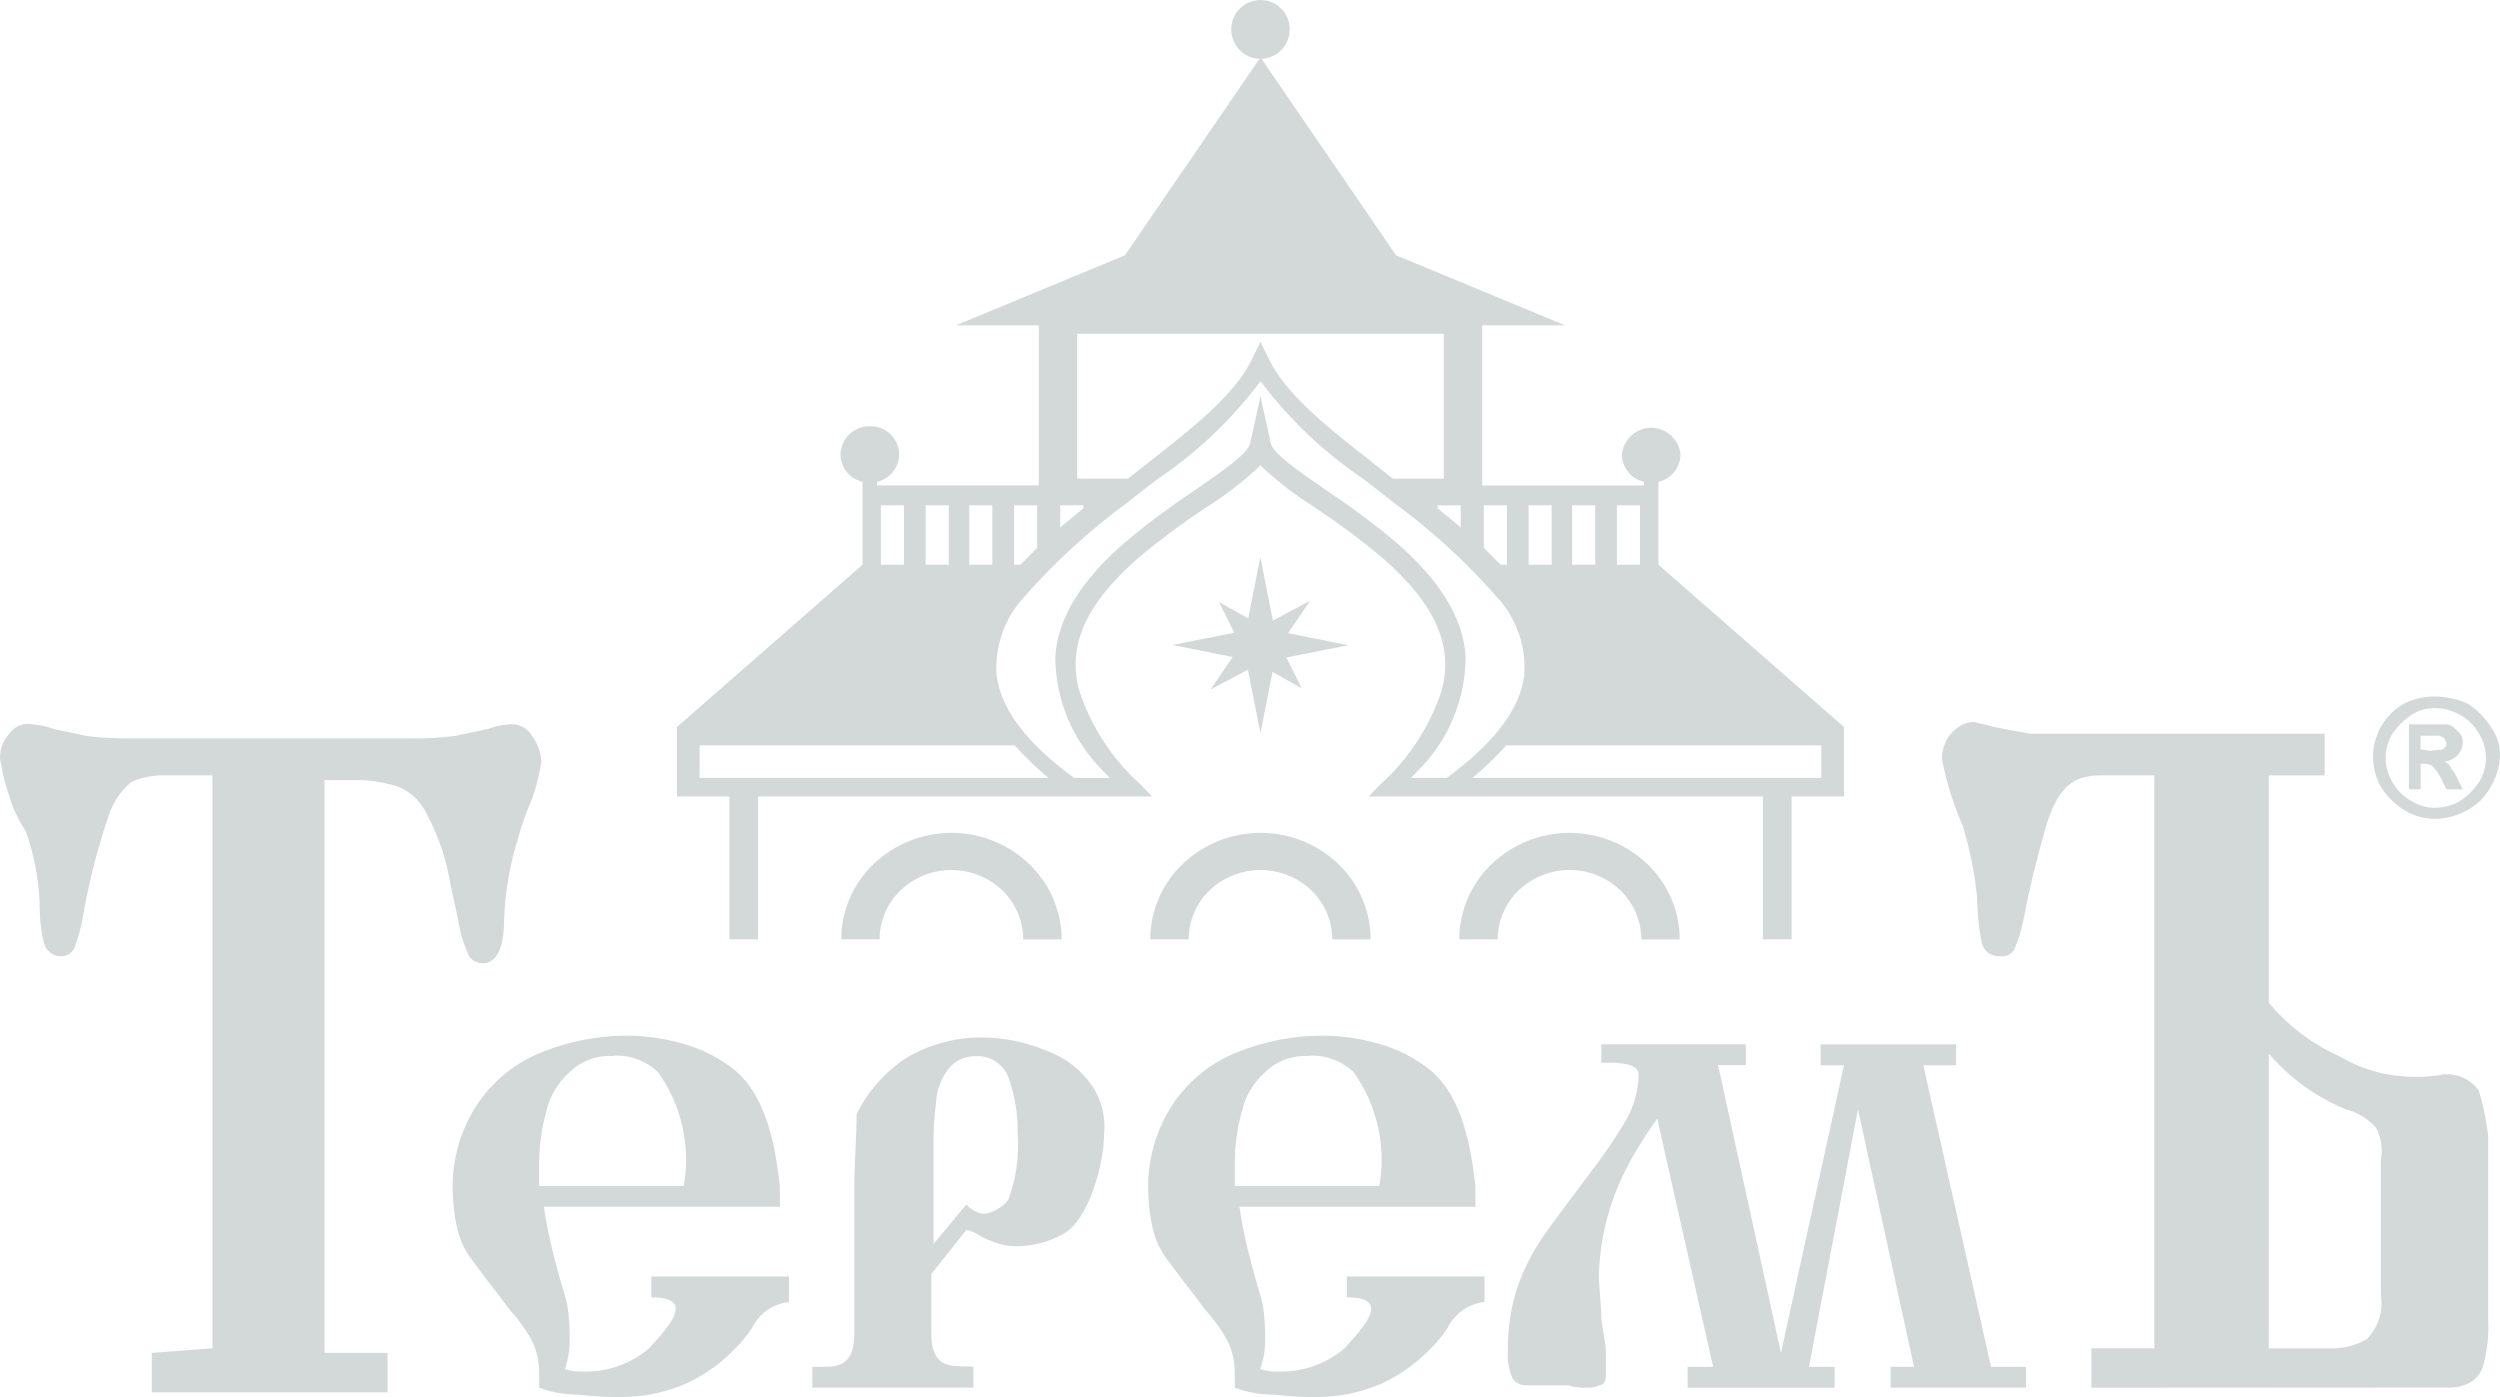 <?xml version="1.0" encoding="UTF-8"?> <svg xmlns="http://www.w3.org/2000/svg" width="102" height="57" viewBox="0 0 102 57" fill="none"><g clip-path="url(#clip0_217_401)"><path d="M51.998 56.902C51.445 56.908 50.897 56.812 50.379 56.618V56.051C50.386 55.593 50.288 55.14 50.093 54.725C49.83 54.247 49.511 53.802 49.141 53.4C48.903 53.069 48.66 52.756 48.426 52.453C48.192 52.151 47.951 51.839 47.712 51.507C47.395 51.12 47.167 50.667 47.045 50.182C46.935 49.716 46.871 49.241 46.854 48.762C46.775 47.419 47.144 46.088 47.903 44.977C48.56 44.029 49.49 43.303 50.569 42.895C51.637 42.477 52.774 42.259 53.922 42.255C54.622 42.253 55.32 42.342 55.998 42.517C56.752 42.695 57.465 43.016 58.097 43.464C59.572 44.472 59.984 46.517 60.197 48.385V49.236H50.569C50.682 50 50.841 50.757 51.045 51.502V51.507C51.157 51.953 51.271 52.34 51.362 52.648C51.427 52.867 51.482 53.056 51.521 53.211C51.599 53.743 51.631 54.282 51.616 54.819C51.608 55.111 51.56 55.4 51.473 55.679L51.426 55.86C51.671 55.94 51.929 55.974 52.187 55.96C53.162 55.981 54.11 55.644 54.854 55.013L54.879 54.986C55.447 54.36 56.091 53.649 55.915 53.249C55.815 53.035 55.504 52.93 54.949 52.93V52.079H60.568V53.119C60.247 53.155 59.941 53.272 59.677 53.458C59.413 53.644 59.201 53.894 59.059 54.184C58.838 54.521 58.577 54.831 58.282 55.107C57.687 55.715 56.976 56.198 56.191 56.526C55.432 56.829 54.624 56.989 53.807 56.997C53.202 57.01 52.598 56.978 51.998 56.902ZM53.331 43.085C53.015 43.072 52.7 43.124 52.405 43.238C52.11 43.352 51.841 43.525 51.616 43.747C51.138 44.17 50.805 44.733 50.664 45.356C50.477 46.034 50.381 46.734 50.379 47.438V48.385H56.279C56.42 47.581 56.4 46.757 56.221 45.961C56.041 45.165 55.704 44.413 55.231 43.748C54.789 43.321 54.202 43.078 53.588 43.068C53.502 43.068 53.416 43.074 53.331 43.085ZM23.619 56.902C23.067 56.908 22.518 56.812 22 56.618V56.051C22.007 55.593 21.91 55.14 21.715 54.725C21.453 54.247 21.133 53.802 20.763 53.4C20.524 53.067 20.28 52.752 20.044 52.449C19.808 52.145 19.571 51.837 19.334 51.508C19.018 51.12 18.791 50.668 18.669 50.183C18.558 49.717 18.495 49.242 18.477 48.763C18.398 47.42 18.766 46.089 19.526 44.978C20.183 44.031 21.113 43.304 22.192 42.896C23.261 42.478 24.397 42.26 25.545 42.256C26.245 42.255 26.942 42.343 27.62 42.519C28.374 42.696 29.087 43.017 29.72 43.465C31.192 44.471 31.605 46.517 31.82 48.386V49.237H22.19C22.302 49.994 22.459 50.743 22.659 51.482L22.666 51.508C22.778 51.953 22.891 52.336 22.982 52.644C23.047 52.865 23.103 53.055 23.142 53.212C23.223 53.744 23.256 54.282 23.242 54.82C23.234 55.111 23.186 55.398 23.1 55.676C23.084 55.736 23.068 55.798 23.051 55.861C23.297 55.941 23.555 55.975 23.813 55.961C24.788 55.982 25.736 55.645 26.48 55.014L26.506 54.985C27.074 54.359 27.717 53.649 27.54 53.25C27.44 53.036 27.13 52.931 26.575 52.931V52.08H32.189V53.12C31.869 53.157 31.562 53.273 31.299 53.459C31.035 53.645 30.823 53.895 30.682 54.185C30.46 54.522 30.199 54.832 29.905 55.108C29.308 55.718 28.593 56.201 27.805 56.528C27.049 56.829 26.243 56.989 25.429 56.997C24.824 57.01 24.219 56.978 23.619 56.902ZM24.953 43.085C24.637 43.072 24.322 43.124 24.027 43.238C23.732 43.352 23.463 43.525 23.238 43.747C22.76 44.17 22.427 44.733 22.286 45.356C22.098 46.034 22.002 46.734 22 47.438V48.385H27.9C28.042 47.581 28.022 46.757 27.842 45.961C27.662 45.165 27.326 44.413 26.852 43.748C26.411 43.321 25.824 43.078 25.21 43.068C25.124 43.068 25.038 43.074 24.953 43.085ZM15.81 56.807H6.192V55.198L8.668 55.009V31.634H6.668C6.208 31.627 5.753 31.724 5.336 31.918C4.877 32.319 4.546 32.845 4.384 33.432C3.978 34.638 3.659 35.871 3.432 37.123C3.419 37.188 3.406 37.254 3.393 37.323V37.33C3.319 37.776 3.205 38.214 3.052 38.639C3.007 38.753 2.928 38.851 2.826 38.918C2.724 38.986 2.603 39.021 2.481 39.018C2.335 39.017 2.193 38.971 2.074 38.886C1.955 38.802 1.864 38.683 1.815 38.545C1.697 38.113 1.633 37.668 1.624 37.22C1.625 36.092 1.431 34.971 1.05 33.909C0.755 33.474 0.53 32.995 0.383 32.49C0.23 32.064 0.116 31.626 0.043 31.18C0.029 31.11 0.016 31.038 0.002 30.972C-0.008 30.782 0.02 30.592 0.086 30.413C0.151 30.234 0.252 30.07 0.383 29.931C0.467 29.809 0.579 29.71 0.71 29.64C0.841 29.571 0.986 29.533 1.134 29.531C1.201 29.531 1.268 29.539 1.334 29.555C1.624 29.573 1.91 29.636 2.181 29.742H2.192C2.43 29.79 2.648 29.842 2.859 29.884C3.07 29.926 3.287 29.978 3.525 30.025C4.156 30.106 4.793 30.139 5.43 30.125H16.668C17.303 30.139 17.938 30.105 18.567 30.025C18.806 29.978 19.023 29.931 19.235 29.884C19.445 29.837 19.661 29.79 19.9 29.742H19.911C20.182 29.636 20.468 29.573 20.758 29.555C20.946 29.531 21.137 29.563 21.306 29.647C21.476 29.731 21.616 29.864 21.71 30.028C21.933 30.332 22.065 30.693 22.091 31.069C22.077 31.137 22.063 31.208 22.05 31.28C21.977 31.723 21.863 32.158 21.711 32.58C21.482 33.101 21.291 33.638 21.14 34.188C20.804 35.262 20.611 36.376 20.568 37.501C20.568 38.661 20.268 39.3 19.711 39.3C19.6 39.303 19.49 39.279 19.39 39.229C19.291 39.18 19.204 39.107 19.14 39.016C19.028 38.77 18.933 38.517 18.854 38.259C18.806 38.119 18.759 37.886 18.689 37.535C18.617 37.184 18.521 36.703 18.378 36.083C18.221 35.09 17.899 34.13 17.426 33.243C17.199 32.738 16.793 32.334 16.286 32.11C15.733 31.925 15.155 31.829 14.572 31.826H13.239V55.198H15.81V56.807ZM74.853 56.62H68.854V55.769H69.897L67.616 45.64C67.116 46.33 66.671 47.058 66.283 47.817C65.638 49.114 65.281 50.534 65.235 51.981C65.235 52.265 65.259 52.581 65.283 52.88C65.307 53.18 65.331 53.496 65.331 53.78C65.379 54.161 65.431 54.449 65.462 54.658C65.492 54.806 65.511 54.954 65.521 55.104V56.145C65.521 56.328 65.432 56.523 65.236 56.523C65.089 56.599 64.924 56.632 64.76 56.617C64.502 56.633 64.243 56.601 63.997 56.523H62.282C62.171 56.526 62.061 56.502 61.961 56.452C61.862 56.403 61.776 56.33 61.711 56.24C61.557 55.882 61.492 55.492 61.521 55.104C61.508 54.237 61.636 53.374 61.902 52.548C62.154 51.81 62.507 51.109 62.95 50.467C63.182 50.121 63.525 49.667 63.922 49.132C64.176 48.794 64.463 48.412 64.76 48.005C65.353 47.255 65.894 46.464 66.379 45.639C66.681 45.087 66.845 44.469 66.855 43.84C66.855 43.522 66.463 43.361 65.69 43.361C65.596 43.361 65.513 43.361 65.444 43.361H65.331V42.605H71.23V43.456H70.097L72.663 55.198L75.234 43.464H74.282V42.612H79.805V43.464H78.472L81.234 55.766H82.662V56.616H77.139V55.765H78.091L75.806 45.261L73.806 55.766H74.854V56.619L74.853 56.62ZM85.329 56.62V55.01H87.895V31.634H85.855C84.803 31.634 84.014 31.797 83.419 33.906L83.414 33.928C83.134 34.946 82.846 35.999 82.564 37.503L82.516 37.697C82.443 38.053 82.331 38.401 82.183 38.732C82.126 38.831 82.041 38.91 81.939 38.961C81.838 39.011 81.723 39.03 81.611 39.016C81.436 39.03 81.263 38.98 81.123 38.876C80.982 38.772 80.885 38.62 80.849 38.449C80.733 37.824 80.67 37.191 80.659 36.556C80.559 35.593 80.368 34.642 80.088 33.716C79.703 32.835 79.415 31.915 79.23 30.972C79.224 30.737 79.272 30.503 79.371 30.29C79.47 30.077 79.618 29.889 79.802 29.742C80.009 29.552 80.282 29.45 80.564 29.458C80.688 29.498 80.814 29.529 80.943 29.552C81.072 29.577 81.2 29.61 81.325 29.652C81.79 29.745 82.272 29.84 82.848 29.936H94.847V31.635H92.566V40.905C93.337 41.841 94.315 42.586 95.422 43.082C96.372 43.648 97.459 43.943 98.565 43.934C98.949 43.941 99.332 43.907 99.708 43.834C99.983 43.812 100.259 43.861 100.509 43.977C100.759 44.094 100.975 44.272 101.136 44.496C101.292 45.013 101.407 45.541 101.48 46.075C101.493 46.151 101.505 46.224 101.517 46.296V53.866C101.549 54.472 101.484 55.079 101.327 55.665C101.289 55.824 101.219 55.973 101.12 56.103C101.022 56.234 100.897 56.343 100.755 56.422C100.459 56.567 100.131 56.632 99.802 56.611L85.329 56.62ZM92.567 55.012H95.043C95.577 55.035 96.106 54.903 96.567 54.633C96.797 54.4 96.969 54.115 97.069 53.802C97.168 53.49 97.192 53.158 97.139 52.834V47.344C97.225 46.893 97.157 46.427 96.948 46.019C96.623 45.646 96.191 45.382 95.71 45.261C94.499 44.762 93.422 43.984 92.568 42.99L92.567 55.012ZM39.712 56.618H33.142V55.767C33.217 55.767 33.293 55.767 33.371 55.767C33.449 55.767 33.533 55.767 33.613 55.767C34.213 55.767 34.856 55.667 34.856 54.434V48.48C34.856 47.947 34.881 47.412 34.905 46.894C34.929 46.377 34.951 45.914 34.951 45.451C35.406 44.531 36.096 43.748 36.951 43.18C37.872 42.627 38.925 42.332 39.999 42.328C40.949 42.325 41.889 42.518 42.761 42.895C43.496 43.17 44.128 43.666 44.571 44.315C44.952 44.903 45.12 45.605 45.046 46.303C45.046 47.395 44.447 49.821 43.332 50.373C42.775 50.673 42.155 50.835 41.523 50.845C41.265 50.854 41.008 50.82 40.761 50.745C40.459 50.66 40.17 50.533 39.904 50.368C39.756 50.28 39.595 50.216 39.428 50.178L37.999 51.981V54.441C37.999 55.741 38.738 55.741 39.332 55.748C39.459 55.745 39.587 55.751 39.714 55.767V56.617L39.712 56.618ZM38.666 43.653C38.382 44.039 38.217 44.5 38.19 44.978C38.109 45.606 38.076 46.239 38.09 46.871V50.75L39.424 49.142C39.532 49.26 39.661 49.356 39.805 49.426C39.92 49.494 40.052 49.529 40.186 49.526C40.561 49.455 40.898 49.254 41.138 48.957C41.462 48.081 41.592 47.145 41.52 46.214C41.532 45.44 41.403 44.67 41.138 43.943C41.035 43.678 40.85 43.453 40.61 43.3C40.371 43.147 40.089 43.074 39.805 43.091C39.584 43.086 39.364 43.134 39.166 43.232C38.968 43.33 38.796 43.474 38.666 43.653ZM61.105 38.324H59.538C59.54 37.75 59.658 37.182 59.885 36.655C60.111 36.128 60.441 35.652 60.856 35.255C61.712 34.437 62.851 33.981 64.035 33.981C65.219 33.981 66.358 34.437 67.214 35.255C67.629 35.652 67.96 36.129 68.187 36.656C68.413 37.184 68.531 37.752 68.533 38.327H66.967C66.965 37.952 66.888 37.581 66.741 37.237C66.593 36.893 66.378 36.581 66.108 36.322C65.549 35.791 64.808 35.496 64.037 35.496C63.266 35.496 62.525 35.791 61.966 36.322C61.696 36.581 61.48 36.892 61.333 37.237C61.185 37.581 61.108 37.952 61.106 38.327L61.105 38.324ZM48.497 38.324H46.929C46.932 37.75 47.05 37.183 47.277 36.655C47.503 36.128 47.834 35.652 48.248 35.255C49.104 34.437 50.243 33.98 51.428 33.98C52.613 33.98 53.752 34.437 54.608 35.255C55.022 35.653 55.352 36.13 55.578 36.657C55.804 37.185 55.922 37.753 55.924 38.327H54.356C54.354 37.952 54.278 37.582 54.131 37.237C53.983 36.893 53.769 36.581 53.499 36.322C52.939 35.792 52.198 35.497 51.427 35.497C50.656 35.497 49.915 35.792 49.355 36.322C49.085 36.581 48.87 36.892 48.722 37.237C48.575 37.581 48.498 37.952 48.497 38.327V38.324ZM35.887 38.324H34.321C34.324 37.75 34.441 37.183 34.668 36.656C34.894 36.129 35.224 35.652 35.638 35.255C36.494 34.437 37.633 33.981 38.817 33.981C40.001 33.981 41.14 34.437 41.996 35.255C42.411 35.652 42.741 36.129 42.968 36.657C43.195 37.184 43.313 37.752 43.316 38.327H41.748C41.747 37.952 41.67 37.581 41.523 37.237C41.375 36.892 41.16 36.581 40.889 36.322C40.329 35.792 39.587 35.496 38.816 35.496C38.045 35.496 37.304 35.792 36.744 36.322C36.474 36.581 36.258 36.892 36.111 37.237C35.964 37.581 35.887 37.952 35.886 38.327L35.887 38.324ZM30.927 38.324H29.757V32.496H27.619V29.662L35.191 23.04V19.66C34.938 19.602 34.712 19.46 34.549 19.258C34.386 19.055 34.295 18.804 34.291 18.545C34.299 18.237 34.426 17.944 34.646 17.728C34.866 17.513 35.162 17.392 35.47 17.391H35.526C35.806 17.391 36.076 17.492 36.287 17.676C36.498 17.86 36.635 18.114 36.673 18.391C36.711 18.675 36.64 18.963 36.475 19.198C36.31 19.432 36.063 19.597 35.783 19.658V19.805H42.383V13.274H38.999L45.898 10.416L51.389 2.397C51.077 2.386 50.782 2.255 50.567 2.029C50.351 1.804 50.232 1.504 50.235 1.192C50.235 0.876 50.361 0.573 50.584 0.349C50.808 0.126 51.111 0 51.428 0C51.744 0 52.048 0.126 52.271 0.349C52.495 0.573 52.621 0.876 52.621 1.192C52.624 1.504 52.505 1.805 52.289 2.03C52.074 2.255 51.779 2.387 51.467 2.397L56.959 10.416L63.858 13.274H60.474V19.807H67.074V19.66C66.82 19.602 66.594 19.46 66.431 19.258C66.268 19.055 66.177 18.804 66.174 18.545C66.201 18.247 66.339 17.97 66.56 17.768C66.781 17.566 67.069 17.455 67.369 17.455C67.668 17.455 67.957 17.566 68.177 17.768C68.399 17.97 68.536 18.247 68.564 18.545C68.56 18.804 68.469 19.055 68.306 19.258C68.143 19.46 67.917 19.602 67.664 19.66V23.04L75.236 29.662V32.495H73.096V38.322H71.926V32.496H55.85C55.992 32.338 56.157 32.17 56.331 31.996C57.469 30.968 58.323 29.663 58.809 28.208C59.33 26.377 58.565 24.645 56.401 22.759C55.54 22.037 54.639 21.364 53.702 20.744L53.689 20.735L53.626 20.691C52.838 20.198 52.101 19.629 51.426 18.991C50.752 19.63 50.014 20.199 49.226 20.691L49.163 20.735L49.15 20.744C48.213 21.364 47.311 22.036 46.45 22.759C44.285 24.646 43.521 26.378 44.042 28.208C44.528 29.663 45.382 30.967 46.521 31.995C46.695 32.174 46.859 32.342 47.002 32.495C41.662 32.495 36.203 32.495 30.927 32.495V38.324ZM60.076 31.737H74.309V30.411H61.456C61.029 30.887 60.568 31.33 60.076 31.738V31.737ZM51.428 16.176L51.842 18.061C51.923 18.496 52.89 19.16 54.113 20.002L54.129 20.013L54.218 20.074C55.175 20.711 56.096 21.401 56.977 22.141C58.776 23.706 59.696 25.227 59.799 26.791C59.796 27.67 59.617 28.538 59.273 29.347C58.93 30.155 58.429 30.887 57.799 31.5C57.75 31.557 57.567 31.736 57.565 31.738H59.028C59.028 31.738 59.248 31.575 59.347 31.498C61.097 30.144 62.027 28.852 62.191 27.553C62.234 26.981 62.16 26.405 61.974 25.863C61.788 25.32 61.493 24.82 61.107 24.395C59.836 22.944 58.409 21.637 56.852 20.497C56.462 20.186 56.053 19.868 55.653 19.561C54.034 18.472 52.609 17.121 51.435 15.563C51.431 15.567 51.429 15.572 51.427 15.577C51.425 15.574 51.423 15.571 51.422 15.568C50.247 17.126 48.821 18.477 47.201 19.566C46.801 19.873 46.389 20.191 46.001 20.501C44.445 21.64 43.019 22.948 41.748 24.399C41.362 24.824 41.067 25.323 40.881 25.866C40.694 26.409 40.62 26.984 40.663 27.556C40.827 28.855 41.756 30.148 43.508 31.502C43.608 31.581 43.824 31.741 43.827 31.742H45.289C45.289 31.742 45.263 31.718 45.233 31.688C45.175 31.629 45.086 31.541 45.055 31.504C44.426 30.891 43.925 30.16 43.581 29.351C43.238 28.543 43.059 27.674 43.056 26.796C43.156 25.231 44.084 23.71 45.879 22.145C46.762 21.402 47.687 20.709 48.648 20.071L48.725 20.016L48.741 20.005C49.964 19.163 50.93 18.498 51.012 18.064L51.426 16.179L51.428 16.176ZM28.544 31.738H42.778C42.286 31.33 41.825 30.886 41.399 30.411H28.545L28.544 31.738ZM60.541 22.354L61.227 23.042H61.485V20.616H60.541V22.354ZM41.372 20.622V23.042H41.631L42.317 22.354V20.616H41.373L41.372 20.622ZM65.97 20.622V23.041H66.911V20.616H65.971L65.97 20.622ZM64.141 23.041H65.082V20.616H64.141V23.041ZM62.367 20.622V23.041H63.309V20.616H62.368L62.367 20.622ZM39.545 23.041H40.486V20.616H39.545V23.041ZM37.768 23.041H38.71V20.616H37.768V23.041ZM35.939 23.041H36.879V20.616H35.939V23.041ZM58.656 20.736L59.599 21.518V20.619H58.656V20.736ZM43.258 20.621V21.52L44.2 20.738V20.616H43.259L43.258 20.621ZM51.431 13.952L51.787 14.676V14.682C52.487 16.117 54.231 17.486 55.922 18.811C56.221 19.048 56.535 19.292 56.833 19.53H58.907V13.619H43.95V19.528H46.024C46.324 19.29 46.632 19.047 46.931 18.812C48.622 17.487 50.371 16.114 51.07 14.68V14.674L51.426 13.95L51.431 13.952ZM98.094 33.053C97.71 32.813 97.384 32.49 97.142 32.107C96.981 31.821 96.877 31.506 96.838 31.18C96.798 30.853 96.823 30.523 96.912 30.206C97 29.89 97.15 29.594 97.353 29.336C97.556 29.077 97.808 28.861 98.094 28.701C98.483 28.512 98.911 28.414 99.343 28.417C99.799 28.419 100.249 28.516 100.665 28.701C101.049 28.941 101.374 29.264 101.617 29.647C101.884 30 102.019 30.435 101.998 30.876C101.973 31.311 101.842 31.734 101.617 32.107C101.401 32.51 101.07 32.84 100.665 33.053C100.262 33.282 99.807 33.404 99.343 33.409C98.902 33.41 98.469 33.286 98.094 33.053ZM98.379 29.173C98.081 29.376 97.823 29.633 97.618 29.93C97.432 30.228 97.333 30.572 97.333 30.924C97.333 31.275 97.432 31.62 97.618 31.918C97.796 32.236 98.059 32.499 98.379 32.675C98.666 32.862 99.001 32.961 99.344 32.958C99.708 32.955 100.064 32.857 100.379 32.675C100.678 32.472 100.937 32.216 101.141 31.918C101.327 31.62 101.426 31.275 101.426 30.924C101.426 30.572 101.327 30.228 101.141 29.93C100.963 29.611 100.699 29.349 100.379 29.173C100.064 28.991 99.708 28.893 99.344 28.889C99 28.887 98.663 28.986 98.375 29.174L98.379 29.173ZM98.759 32.203H98.284V29.552H99.713C99.848 29.54 99.983 29.575 100.094 29.652L100.379 29.936C100.456 30.046 100.492 30.181 100.479 30.315C100.476 30.49 100.408 30.658 100.289 30.788C100.217 30.87 100.13 30.938 100.032 30.987C99.933 31.035 99.826 31.064 99.717 31.071C99.736 31.072 99.754 31.076 99.77 31.085C99.786 31.093 99.801 31.105 99.812 31.119C99.824 31.134 99.839 31.146 99.857 31.154C99.874 31.163 99.893 31.167 99.912 31.166C99.912 31.184 99.917 31.203 99.925 31.219C99.934 31.235 99.945 31.249 99.96 31.26C99.975 31.271 99.986 31.286 99.995 31.302C100.003 31.318 100.007 31.336 100.008 31.354C100.084 31.44 100.148 31.535 100.199 31.638L100.483 32.205H99.817L99.627 31.826C99.533 31.616 99.404 31.424 99.246 31.258C99.134 31.183 98.999 31.15 98.864 31.164H98.764V32.207L98.759 32.203ZM98.759 30.593H98.95C99.01 30.622 99.075 30.636 99.141 30.634C99.205 30.633 99.268 30.625 99.331 30.613C99.394 30.601 99.458 30.593 99.522 30.592C99.616 30.592 99.713 30.592 99.713 30.498C99.732 30.499 99.75 30.494 99.765 30.483C99.781 30.473 99.791 30.457 99.796 30.439C99.806 30.396 99.81 30.352 99.808 30.309C99.808 30.29 99.804 30.271 99.796 30.253C99.788 30.236 99.776 30.221 99.761 30.209C99.756 30.173 99.739 30.14 99.713 30.114C99.687 30.089 99.654 30.072 99.618 30.067C99.606 30.052 99.591 30.04 99.574 30.031C99.556 30.023 99.537 30.019 99.518 30.019H98.756L98.759 30.593ZM51.424 29.911L50.914 27.324L49.394 28.131L50.294 26.805L47.832 26.316L50.362 25.816L49.734 24.561L50.927 25.23L51.421 22.723L51.934 25.321L53.452 24.511L52.552 25.835L55.014 26.326L52.484 26.826L53.112 28.083L51.918 27.413L51.426 29.911H51.424Z" fill="#D3D9D9"></path></g><defs><clipPath id="clip0_217_401"><rect width="102" height="57" fill="white"></rect></clipPath></defs></svg> 